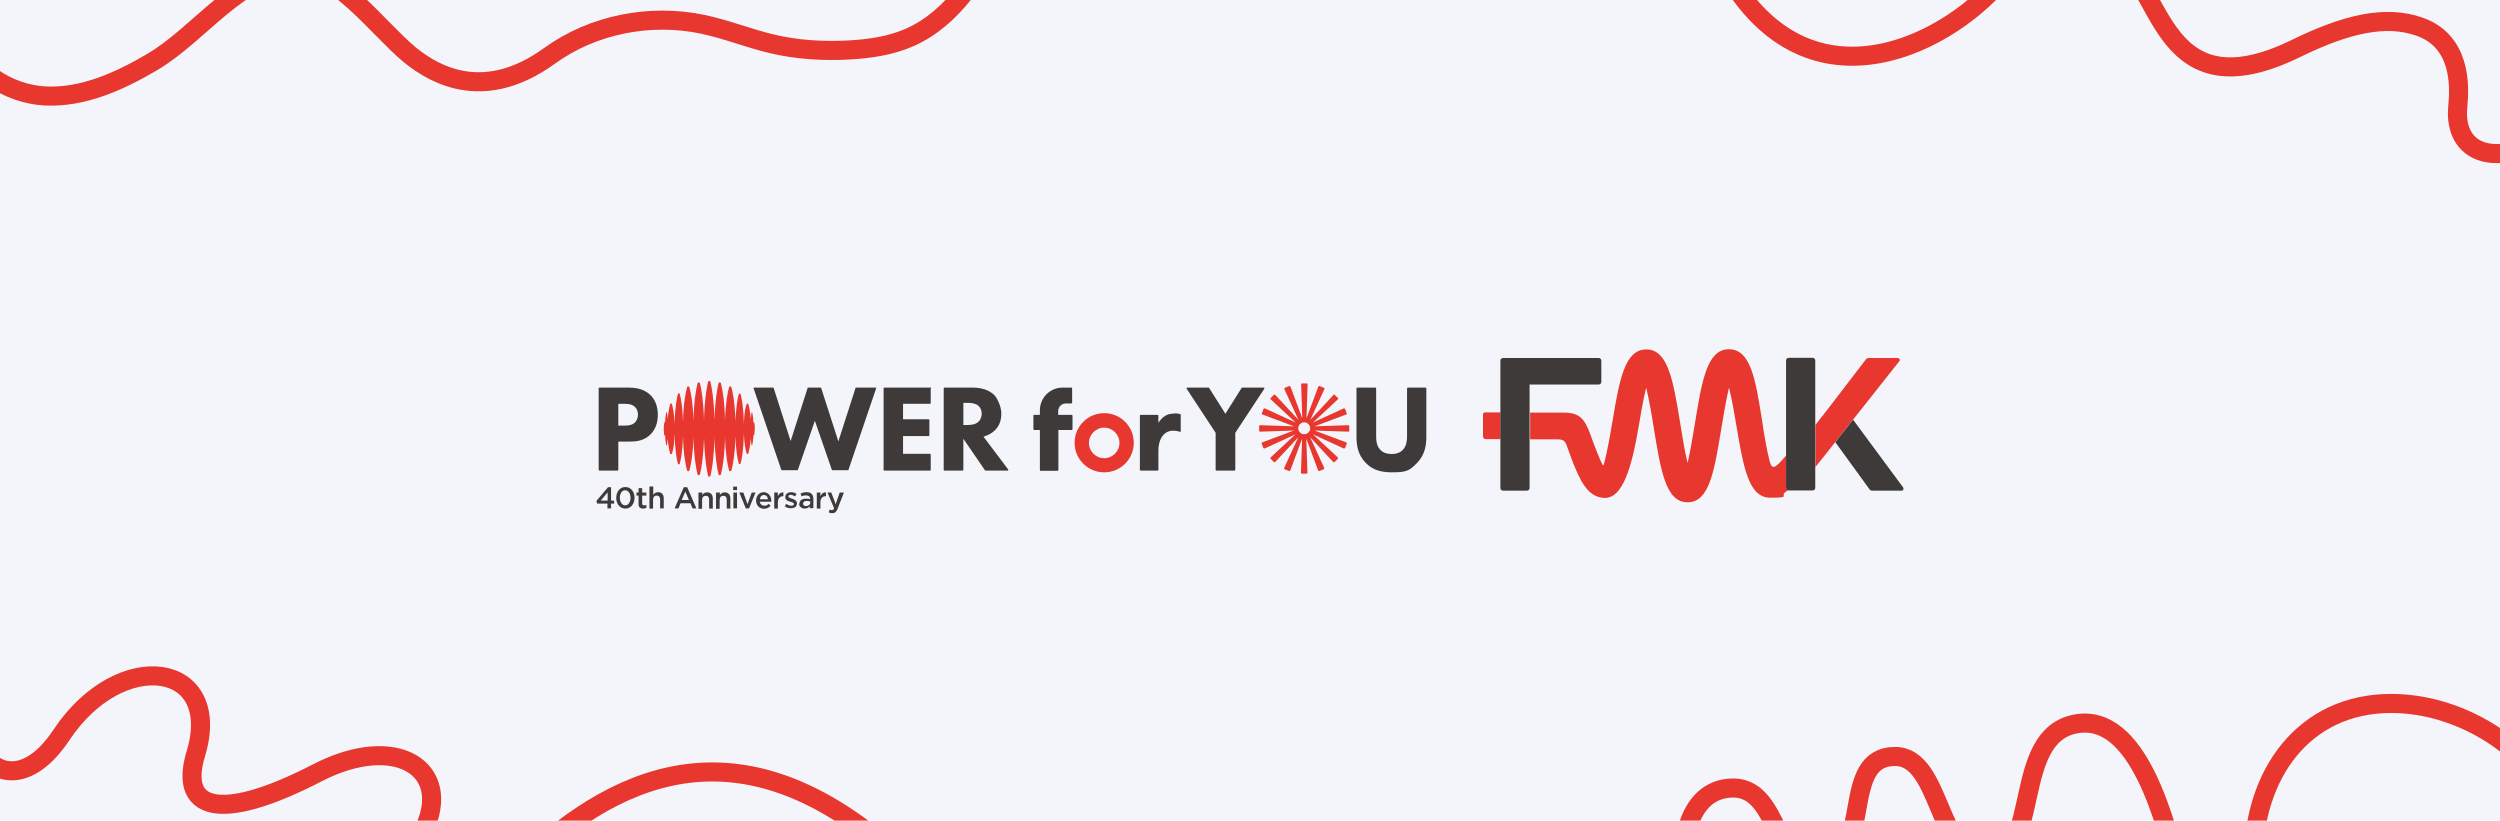 <?xml version="1.0" encoding="UTF-8"?>
<svg id="_レイヤー_1" xmlns="http://www.w3.org/2000/svg" version="1.1" viewBox="0 0 1310 430">
  <!-- Generator: Adobe Illustrator 29.7.1, SVG Export Plug-In . SVG Version: 2.1.1 Build 8)  -->
  <defs>
    <style>
      .st0 {
        fill: #3e3a39;
      }

      .st1 {
        fill: none;
        stroke: #e7372f;
        stroke-miterlimit: 10;
        stroke-width: 10px;
      }

      .st2 {
        fill: #e7372f;
      }

      .st3 {
        fill: #f4f5fa;
      }
    </style>
  </defs>
  <rect class="st3" width="1310" height="430"/>
  <path class="st1" d="M-20.4,16.5c4.1,19.8,24.5,32.8,44.2,33.8,19.7.9,38.6-7.6,55.8-17.7,25.4-14.9,46.1-46.6,75.4-47.5,21.4-.6,43,29.8,59.6,43.5,14.6,12,40.2,24.6,73.3.7,22.9-16.6,52.8-22.3,80.2-16.6,12.4,2.6,24.2,7.4,36.5,10.3,13.1,3.1,26.7,3.9,40.1,3.2,10.9-.6,22-2.2,32-6.6,22.8-10.1,37.2-33.3,48.1-56.2"/>
  <path class="st1" d="M-93.9,439.1s-17.1-61,29.3-86.7c28.1-15.6,45.7-7.2,48.9,23.8,3,28.3,26.7,40.8,47.9,8.9,30.9-46.5,85.1-38.5,70.4,9.9-8.8,29,11.5,36.9,63.8,9.9,41.2-21.2,71.3-2.1,55.5,30.4"/>
  <path class="st1" d="M275.6,450.6c49.6-45.7,117.6-79,205.5,8.7"/>
  <path class="st1" d="M1346.3,451.4c0-45.7-47.5-82.8-93.3-82.8s-72.3,37.1-72.3,82.8,37.1,82.8,82.8,82.8,82.8-37.1,82.8-82.8h0Z"/>
  <path class="st1" d="M882.1,476.2c-2.7-25.4-1.1-60.9,23.9-63.2,27.9-2.6,22.3,46.2,49.5,40,26.5-6.1,8.3-56.7,37.6-56.6,24.8,0,21.8,55.8,49.2,53.8,27.4-2.1,11.6-64.3,45.1-70.8,33.1-6.5,47.5,51.5,55.3,82"/>
  <path class="st1" d="M1078.1-16.1c9.3-.5,17.5-4.2,28.1-3.7,27.1,1.3,21.3,82.3,97.1,45.1,26.2-12.8,46.7-17.5,64.3-11.4,21.8,7.5,21.4,30.6,20.3,41.7-2.8,26.8,23.5,37.4,66.7,3.9"/>
  <path class="st1" d="M904.3-15c44.2,78.2,120.1,36.5,146.9,1.5"/>
  <g>
    <g>
      <path class="st0" d="M318.4,263.9h-5.5l-.4-1.4,6.1-7.2h1.6v7h1.6v1.6h-1.6v2.5h-1.9v-2.5ZM318.4,262.3v-4.3l-3.6,4.3h3.6Z"/>
      <path class="st0" d="M322.9,260.9h0c0-3.2,1.9-5.7,4.8-5.7s4.8,2.5,4.8,5.6h0c0,3.2-1.9,5.7-4.8,5.7s-4.8-2.5-4.8-5.6ZM330.4,260.9h0c0-2.2-1.1-4-2.8-4s-2.8,1.7-2.8,3.9h0c0,2.2,1.1,4,2.8,4s2.8-1.8,2.8-3.9Z"/>
      <path class="st0" d="M334.6,264.1v-4.4h-1.1v-1.6h1.1v-2.3h1.9v2.3h2.2v1.6h-2.2v4.1c0,.7.4,1,1,1s.8,0,1.2-.3v1.6c-.5.3-1,.4-1.7.4-1.4,0-2.4-.6-2.4-2.4Z"/>
      <path class="st0" d="M340.4,254.9h1.9v4.4c.5-.8,1.3-1.4,2.6-1.4,1.9,0,2.9,1.3,2.9,3.2v5.3h-1.9v-4.7c0-1.3-.6-2-1.8-2s-1.9.8-1.9,2.1v4.7h-1.9v-11.4Z"/>
      <path class="st0" d="M358.3,255.3h1.8l4.8,11.1h-2l-1.1-2.7h-5.2l-1.1,2.7h-2l4.8-11.1ZM361,262l-1.9-4.4-1.9,4.4h3.8Z"/>
      <path class="st0" d="M366.1,258.1h1.9v1.3c.5-.8,1.3-1.4,2.6-1.4,1.9,0,2.9,1.3,2.9,3.2v5.3h-1.9v-4.7c0-1.3-.6-2-1.8-2s-1.9.8-1.9,2.1v4.7h-1.9v-8.3Z"/>
      <path class="st0" d="M375.3,258.1h1.9v1.3c.5-.8,1.3-1.4,2.6-1.4,1.9,0,2.9,1.3,2.9,3.2v5.3h-1.9v-4.7c0-1.3-.6-2-1.8-2s-1.9.8-1.9,2.1v4.7h-1.9v-8.3Z"/>
      <path class="st0" d="M384.2,255h2v1.8h-2v-1.8ZM384.3,258.1h1.9v8.3h-1.9v-8.3Z"/>
      <path class="st0" d="M387.5,258.1h2l2.2,6.1,2.2-6.1h2l-3.4,8.3h-1.7l-3.4-8.3Z"/>
      <path class="st0" d="M396.2,262.2h0c0-2.4,1.7-4.3,4-4.3s4,2.1,4,4.5,0,.3,0,.5h-6.1c.2,1.3,1.2,2.1,2.4,2.1s1.6-.3,2.2-1l1.1,1c-.8.9-1.9,1.6-3.4,1.6-2.4,0-4.2-1.7-4.2-4.3ZM402.4,261.6c-.1-1.2-.8-2.2-2.1-2.2s-2,.9-2.1,2.2h4.2Z"/>
      <path class="st0" d="M405.7,258.1h1.9v1.9c.5-1.2,1.5-2.1,2.9-2v2h-.1c-1.7,0-2.8,1.1-2.8,3.3v3.2h-1.9v-8.3Z"/>
      <path class="st0" d="M411.2,265.3l.8-1.3c.9.7,1.9,1,2.7,1s1.3-.3,1.3-.9h0c0-.7-.9-.9-1.9-1.2-1.2-.3-2.6-.8-2.6-2.4h0c0-1.6,1.3-2.6,2.9-2.6s2.2.4,3,.9l-.8,1.3c-.8-.5-1.6-.8-2.3-.8s-1.2.3-1.2.8h0c0,.6.9.9,1.9,1.2,1.2.4,2.6.9,2.6,2.4h0c0,1.8-1.3,2.6-3.1,2.6s-2.5-.4-3.5-1.2Z"/>
      <path class="st0" d="M418.9,264h0c0-1.8,1.4-2.7,3.4-2.7s1.6.1,2.2.3v-.2c0-1.2-.7-1.8-2.1-1.8s-1.6.2-2.4.5l-.5-1.5c.9-.4,1.8-.7,3.1-.7s2.2.3,2.7.9c.6.6.9,1.5.9,2.6v4.9h-1.9v-1c-.6.7-1.4,1.2-2.7,1.2s-2.9-.9-2.9-2.6ZM424.6,263.4v-.6c-.5-.2-1.1-.3-1.9-.3-1.2,0-1.9.5-1.9,1.4h0c0,.8.7,1.3,1.6,1.3s2.2-.7,2.2-1.8Z"/>
      <path class="st0" d="M428,258.1h1.9v1.9c.5-1.2,1.5-2.1,2.9-2v2h-.1c-1.7,0-2.8,1.1-2.8,3.3v3.2h-1.9v-8.3Z"/>
      <path class="st0" d="M440.2,258.1h2l-3.3,8.5c-.7,1.7-1.4,2.3-2.7,2.3s-1.4-.2-2-.5l.6-1.4c.3.2.7.3,1.1.3s.9-.2,1.2-.9l-3.5-8.3h2l2.3,6.1,2.1-6.1Z"/>
    </g>
    <g>
      <g>
        <path class="st2" d="M936,255.6v-17c-2.1,2.5-3.8,4.4-5.3,5.5-.7.5-1.2.6-1.7.5-.7-.1-1.3-1.3-1.8-3.3-1.2-4.4-2.9-14.2-3.8-20.4-3.5-22.5-6.1-37.9-17.5-37.9s-14.1,16.4-17.8,39.1h0c-.9,5.6-2.3,13.9-3.7,20.1,0,.1-.2.1-.2,0-1.5-6.1-2.8-14.5-3.7-20h0c-3.7-22.7-6.4-39.1-17.8-39.1s-14.1,15.9-17.8,37.9c-1.1,6.5-2.8,16.4-4.5,22.3,0,.2-.2.9-.6.3-1.6-2.7-4.2-10.1-4.8-11.4h0c-4-11.3-5.6-16-15.7-16h-17.5v14h14c2.7,0,4,.4,5,2.8.5,1.3,3.1,8.4,3.1,8.5,3.8,9.5,7.8,19.4,17.1,19.4s14-15.8,17.7-37.6c.9-5.5,2.3-13.8,3.8-19.8,0-.1.2-.1.2,0,1.5,6.3,3,15,3.9,20.9,3.7,22.5,6.3,38.8,17.7,38.8s14-16.3,17.7-38.8c1-5.9,2.4-14.6,3.9-20.9,0-.1.2-.1.2,0,1.5,6,2.9,14.2,3.8,19.7h0c3.7,21.8,6.4,37.6,17.7,37.6s5-1,7.9-2.9c.4-.3.9-.6,1.4-1-.5-.2-.9-.7-.9-1.3Z"/>
        <path class="st2" d="M778.1,216.1c-.6,0-1,.5-1,1v11.6c0,.8.6,1.4,1.4,1.4h7.8s0-14,0-14h-8.1Z"/>
        <path class="st2" d="M971,219.9h0s24.3-30.7,24.3-30.7c.5-.6,0-1.6-.8-1.6h-15.5c-.4,0-.8.2-1.1.5l-21.7,28.3c-1.7,2.2-3.4,4.2-4.9,6.2v22.1h0c2.3-2.8,9-11.3,9.4-11.8l1-1.3h0s9.3-11.8,9.3-11.8Z"/>
      </g>
      <g>
        <path class="st0" d="M787.6,187.6h50.1c.8,0,1.4.6,1.4,1.4v11.1c0,.8-.6,1.4-1.4,1.4h-36.2v54.2c0,.8-.6,1.4-1.4,1.4h-12.5c-.8,0-1.4-.6-1.4-1.4v-66.7c0-.8.6-1.4,1.4-1.4Z"/>
        <path class="st0" d="M951.2,235.8v19.8c0,.8-.6,1.4-1.4,1.4h-12.5c-.8,0-1.4-.6-1.4-1.4v-66.7c0-.8.6-1.4,1.4-1.4h12.5c.8,0,1.4.6,1.4,1.4v46.8Z"/>
        <path class="st0" d="M997.3,255.5l-26.3-35.6-9.3,11.8,18,24.8c.3.4.7.6,1.1.6h15.7c.8,0,1.2-.9.8-1.5Z"/>
      </g>
    </g>
    <g>
      <path class="st2" d="M578.6,224.1c4.4,0,8,3.6,8,8s-3.6,8-8,8-8-3.6-8-8,3.6-8,8-8M578.6,216.5c-8.6,0-15.5,6.9-15.5,15.5s6.9,15.5,15.5,15.5,15.5-6.9,15.5-15.5-6.9-15.5-15.5-15.5h0Z"/>
      <path class="st0" d="M340.5,206.7c-3.6-3.2-8-3.6-11.4-3.6h-15c-.2,0-.4.2-.4.4v42.7c0,.2.2.4.4.4h9.5c.2,0,.4-.2.4-.4v-14.8h5.9c3.4,0,7.7-.4,11.1-3.9,2.5-2.6,3.7-6,3.7-10.2s-1.4-8.1-4.2-10.6ZM334.3,217.2c0,1.7-.6,3.2-1.6,4.2-1.6,1.6-4.2,1.6-5.3,1.6h-3.4v-11.4h3.2c1.9,0,4,.2,5.5,1.6,1,.9,1.6,2.4,1.6,4.1Z"/>
      <path class="st0" d="M458.5,203.1h-9.9c-.2,0-.3,0-.3.2l-9,28-9-28c0-.1-.2-.2-.3-.2h-6.5c-.2,0-.3,0-.3.2l-8.9,27.8c0,0,0,0,0,0h0s0,0,0,0l-8.9-27.8h0c0-.1-.2-.2-.3-.2h-9.9c-.1,0-.2,0-.3.1,0,0,0,.2,0,.3l14.5,42.7c0,.1.2.2.3.2h8.1c.2,0,.3,0,.3-.2l8.9-25.7,8.9,25.7c0,.1.2.2.3.2h8.1c.2,0,.3,0,.3-.2l14.5-42.7c0-.1,0-.2,0-.3s-.2-.1-.3-.1Z"/>
      <path class="st0" d="M487.3,203.1h-23.9c-.2,0-.4.2-.4.4v42.7c0,.2.2.4.4.4h23.9c.2,0,.4-.2.4-.4v-8c0-.2-.2-.4-.4-.4h-14.1v-9.3h13.4c.2,0,.4-.2.4-.4v-8c0-.2-.2-.4-.4-.4h-13.4v-8.1h14.1c.2,0,.4-.2.4-.4v-8c0-.2-.2-.4-.4-.4Z"/>
      <path class="st0" d="M515.4,228.8c2.1-.6,4.3-1.7,5.9-3.3,2.3-2.2,3.4-5.1,3.4-8.9s-2.4-8.4-3.8-9.7c-1.8-1.7-5.3-3.8-11.1-3.8h-14.9c-.2,0-.4.2-.4.4v42.7c0,.2.2.4.4.4h9.5c.2,0,.4-.2.4-.4v-16.3l11.3,16.5c0,0,.2.2.3.2h11.6c.1,0,.3,0,.3-.2s0-.3,0-.4l-12.9-17.1ZM514.4,216.8c0,2.2-1,3.5-1.6,4.1-1.6,1.6-4,1.8-5.9,1.8h-2.1v-11.6h2.2c1.7,0,4,.2,5.4,1.3,1.3,1,2,2.5,2,4.3Z"/>
      <path class="st0" d="M615.4,216.7c-2.1,0-3.6.4-5,1.3-1.3.8-2.5,2.1-3.4,3.6v-3.8c0-.2-.2-.4-.4-.4h-8.9c-.2,0-.4.2-.4.4v28.4c0,.2.2.4.4.4h8.9c.2,0,.4-.2.4-.4v-9.9c0-4.3,1.3-7.6,3.6-9.3,2-1.5,4.6-1.7,7.9-.7h.2c0,0,0-9.2,0-9.2h0c-1.1-.4-1.9-.5-3.1-.5Z"/>
      <path class="st0" d="M650.9,203.1c-.1,0-.2,0-.3.2l-8.5,13.5-8.5-13.5c0-.1-.2-.2-.3-.2h-11.2c-.1,0-.3,0-.3.2,0,.1,0,.3,0,.4l15.2,23.1v19.4c0,.2.2.4.4.4h9.5c.2,0,.4-.2.4-.4v-19.4l15.2-23.1c0-.1,0-.2,0-.4,0-.1-.2-.2-.3-.2h-11.2Z"/>
      <path class="st0" d="M747.2,203.1h-9.5c-.2,0-.4.2-.4.4v25.1c0,2.3-.3,5.1-2.2,7.1-1.4,1.5-3.4,2.2-5.9,2.2s-4.5-.7-5.9-2.2c-2-2-2.2-4.9-2.2-7.1v-25.1c0-.2-.2-.4-.4-.4h-9.5c-.2,0-.4.2-.4.4v25.3c0,4.3.6,9.4,4.8,13.7,2.4,2.4,5.8,5,13.5,5s9.3-.6,13.5-5c4.2-4.4,4.8-9.4,4.8-13.7v-25.3c0-.2-.2-.4-.4-.4Z"/>
      <path class="st0" d="M561.5,217.4h-7v-2c0-2.2,1.8-4,4-4h2.9c.2,0,.4-.2.4-.4v-7.5c0-.2-.2-.4-.4-.4h-4.6c-6.6,0-11.9,5.3-11.9,11.9v2.4h-3c-.2,0-.4.2-.4.4v7.1c0,.2.2.4.4.4h3v21c0,.2.2.4.4.4h8.9c.2,0,.4-.2.4-.4v-21h7c.2,0,.4-.2.4-.4v-7.1c0-.2-.2-.4-.4-.4Z"/>
      <path class="st2" d="M395.1,221.2c0-.1-.2-.1-.2,0,0,.1,0,.3-.1.5-.1-2.8-.4-4.5-.6-5.4,0-.3-.3-.3-.4,0-.1.6-.3,1.7-.4,3.3-.3-4.1-.9-6.6-1.3-7.8-.1-.4-.8-.4-.9,0-.5,1.5-1.3,4.7-1.4,10.3-.2-8.4-1.1-13.3-1.7-15.5-.2-.6-.9-.6-1,0-.6,2.1-1.4,6.5-1.7,14.1-.3-9.6-1.4-15.1-2.1-17.7-.2-.7-1.1-.7-1.3,0-.7,2.6-1.8,8-2.1,17.5-.2-10.7-1.4-16.7-2.1-19.6-.2-.7-1.1-.7-1.3,0-.7,2.8-1.8,8.8-2.1,19.3-.3-10.9-1.4-17.1-2.1-20-.2-.8-1.1-.8-1.3,0-.7,2.9-1.8,9.1-2.1,20-.3-10.5-1.4-16.5-2.1-19.3-.2-.7-1.1-.7-1.3,0-.7,2.9-1.9,8.9-2.1,19.6-.3-9.5-1.4-14.9-2.1-17.5-.2-.7-1.1-.7-1.3,0-.7,2.6-1.9,8.2-2.1,18-.2-7.8-1.1-12.3-1.7-14.5-.1-.6-.9-.6-1,0-.6,2.2-1.5,7-1.7,15.5-.2-5.6-1-8.8-1.4-10.3-.1-.4-.8-.4-.9,0-.4,1.3-1,3.8-1.3,7.8-.1-1.6-.3-2.7-.4-3.3,0-.3-.3-.3-.4,0-.2.9-.5,2.6-.6,5.4,0-.2,0-.4-.1-.5,0-.1-.2-.1-.2,0-.1.5-.4,1.6-.4,3.6s.2,3.1.4,3.6c0,.1.2.1.2,0,0-.1,0-.3.1-.5.1,2.8.4,4.5.6,5.4,0,.3.3.3.4,0,.1-.6.3-1.7.4-3.3.3,4.1.9,6.6,1.3,7.8.1.4.8.4.9,0,.5-1.5,1.3-4.7,1.4-10.3.2,8.5,1.1,13.3,1.7,15.5.1.6.9.6,1,0,.6-2.1,1.5-6.6,1.7-14.5.2,9.8,1.4,15.4,2.1,18,.2.7,1.1.7,1.3,0,.7-2.6,1.8-8,2.1-17.5.2,10.7,1.4,16.7,2.1,19.6.2.7,1.1.7,1.3,0,.7-2.8,1.8-8.8,2.1-19.3.3,10.9,1.4,17.1,2.1,20,.2.8,1.1.8,1.3,0,.7-2.9,1.8-9.1,2.1-20,.3,10.5,1.4,16.5,2.1,19.3.2.7,1.1.7,1.3,0,.7-2.9,1.9-8.9,2.1-19.6.3,9.5,1.4,14.9,2.1,17.5.2.7,1.1.7,1.3,0,.7-2.6,1.8-8.1,2.1-17.7.2,7.6,1.1,12,1.7,14.1.1.6.9.6,1,0,.6-2.2,1.5-7,1.7-15.5.2,5.6,1,8.8,1.4,10.3.1.4.8.4.9,0,.4-1.3,1-3.8,1.3-7.8.1,1.6.3,2.7.4,3.3,0,.3.3.3.4,0,.2-.9.5-2.6.6-5.4,0,.2,0,.4.1.5,0,.1.2.1.2,0,.1-.5.4-1.6.4-3.6s-.2-3.1-.4-3.6Z"/>
      <path class="st2" d="M706.8,222.9c0,0-.3-.2-.3-.1l-17.7.6,16.6-6.2c.1,0,.2-.2.3-.3,0-.1,0-.3,0-.4l-.9-2.2c0-.1-.2-.2-.3-.3-.1,0-.3,0-.4,0l-16.1,7.4,13-12.1c0,0,.2-.2.2-.3,0-.1,0-.3-.1-.4l-1.7-1.7c0,0-.2-.1-.4-.1-.1,0-.3,0-.3.2l-12.1,13,7.4-16.1c0-.1,0-.3,0-.4,0-.1-.2-.2-.3-.3l-2.2-.9c-.1,0-.3,0-.4,0-.1,0-.2.2-.3.3l-6.2,16.6.6-17.7c0-.1,0-.3-.1-.4s-.2-.2-.4-.2h-2.4c-.1,0-.3,0-.4.2s-.1.2-.1.4l.6,17.7-6.2-16.6c0-.1-.2-.2-.3-.3-.1,0-.3,0-.4,0l-2.2.9c-.1,0-.2.2-.3.3,0,.1,0,.3,0,.4l7.4,16.1-12.1-13c0,0-.2-.2-.4-.2-.1,0-.3,0-.4.1l-1.7,1.7c0,0-.1.2-.1.4,0,.1,0,.3.2.3l13,12.1-16.1-7.4c-.1,0-.3,0-.4,0-.1,0-.2.2-.3.3l-.9,2.2c0,.1,0,.3,0,.4,0,.1.2.2.3.3l16.6,6.2-17.8-.6c-.2,0-.5.2-.5.5v2.4c0,.1,0,.3.2.4,0,0,.2.1.3.1h0l17.7-.6-16.6,6.2c-.1,0-.2.2-.3.3,0,.1,0,.3,0,.4l.9,2.2c0,.1.2.2.3.3,0,0,.1,0,.2,0s.1,0,.2,0l16.1-7.4-13,12.1c0,0-.1.2-.1.3,0,.1,0,.3.1.4l1.7,1.7c0,0,.2.1.3.1s.3,0,.4-.1l12.1-13-7.4,16.1c0,.1,0,.3,0,.4s.1.2.3.3l2.2.9c0,0,.1,0,.2,0s.1,0,.2,0c.1,0,.2-.2.3-.3l6.2-16.6-.6,17.7c0,.1,0,.3.1.4s.2.2.4.2h2.4c.1,0,.3,0,.4-.2s.1-.2.1-.4l-.6-17.7,6.2,16.6c0,.1.2.2.3.3,0,0,.1,0,.2,0s.1,0,.2,0l2.2-.9c.1,0,.2-.2.3-.3,0-.1,0-.3,0-.4l-7.4-16.1,12.1,13c0,0,.2.2.4.1.1,0,.3,0,.3-.1l1.7-1.7c0,0,.1-.2.1-.4,0-.1,0-.3-.1-.3l-13-12.1,16.1,7.4c0,0,.1,0,.2,0s.1,0,.2,0c.1,0,.2-.2.3-.3l.9-2.2c0-.1,0-.3,0-.4,0-.1-.2-.2-.3-.3l-16.6-6.2,17.7.6s0,0,0,0c.1,0,.3,0,.3-.1,0,0,.2-.2.2-.4v-2.4c0-.1,0-.3-.2-.3ZM684.6,227.3h0c-.4.2-.8.2-1.2.2s-.8,0-1.2-.2h0c-.7-.3-1.3-.9-1.7-1.7h0c-.2-.4-.2-.8-.2-1.2,0-1.7,1.4-3.1,3.1-3.1s3.1,1.4,3.1,3.1,0,.8-.2,1.2h0c-.3.7-.9,1.3-1.7,1.7Z"/>
    </g>
  </g>
</svg>